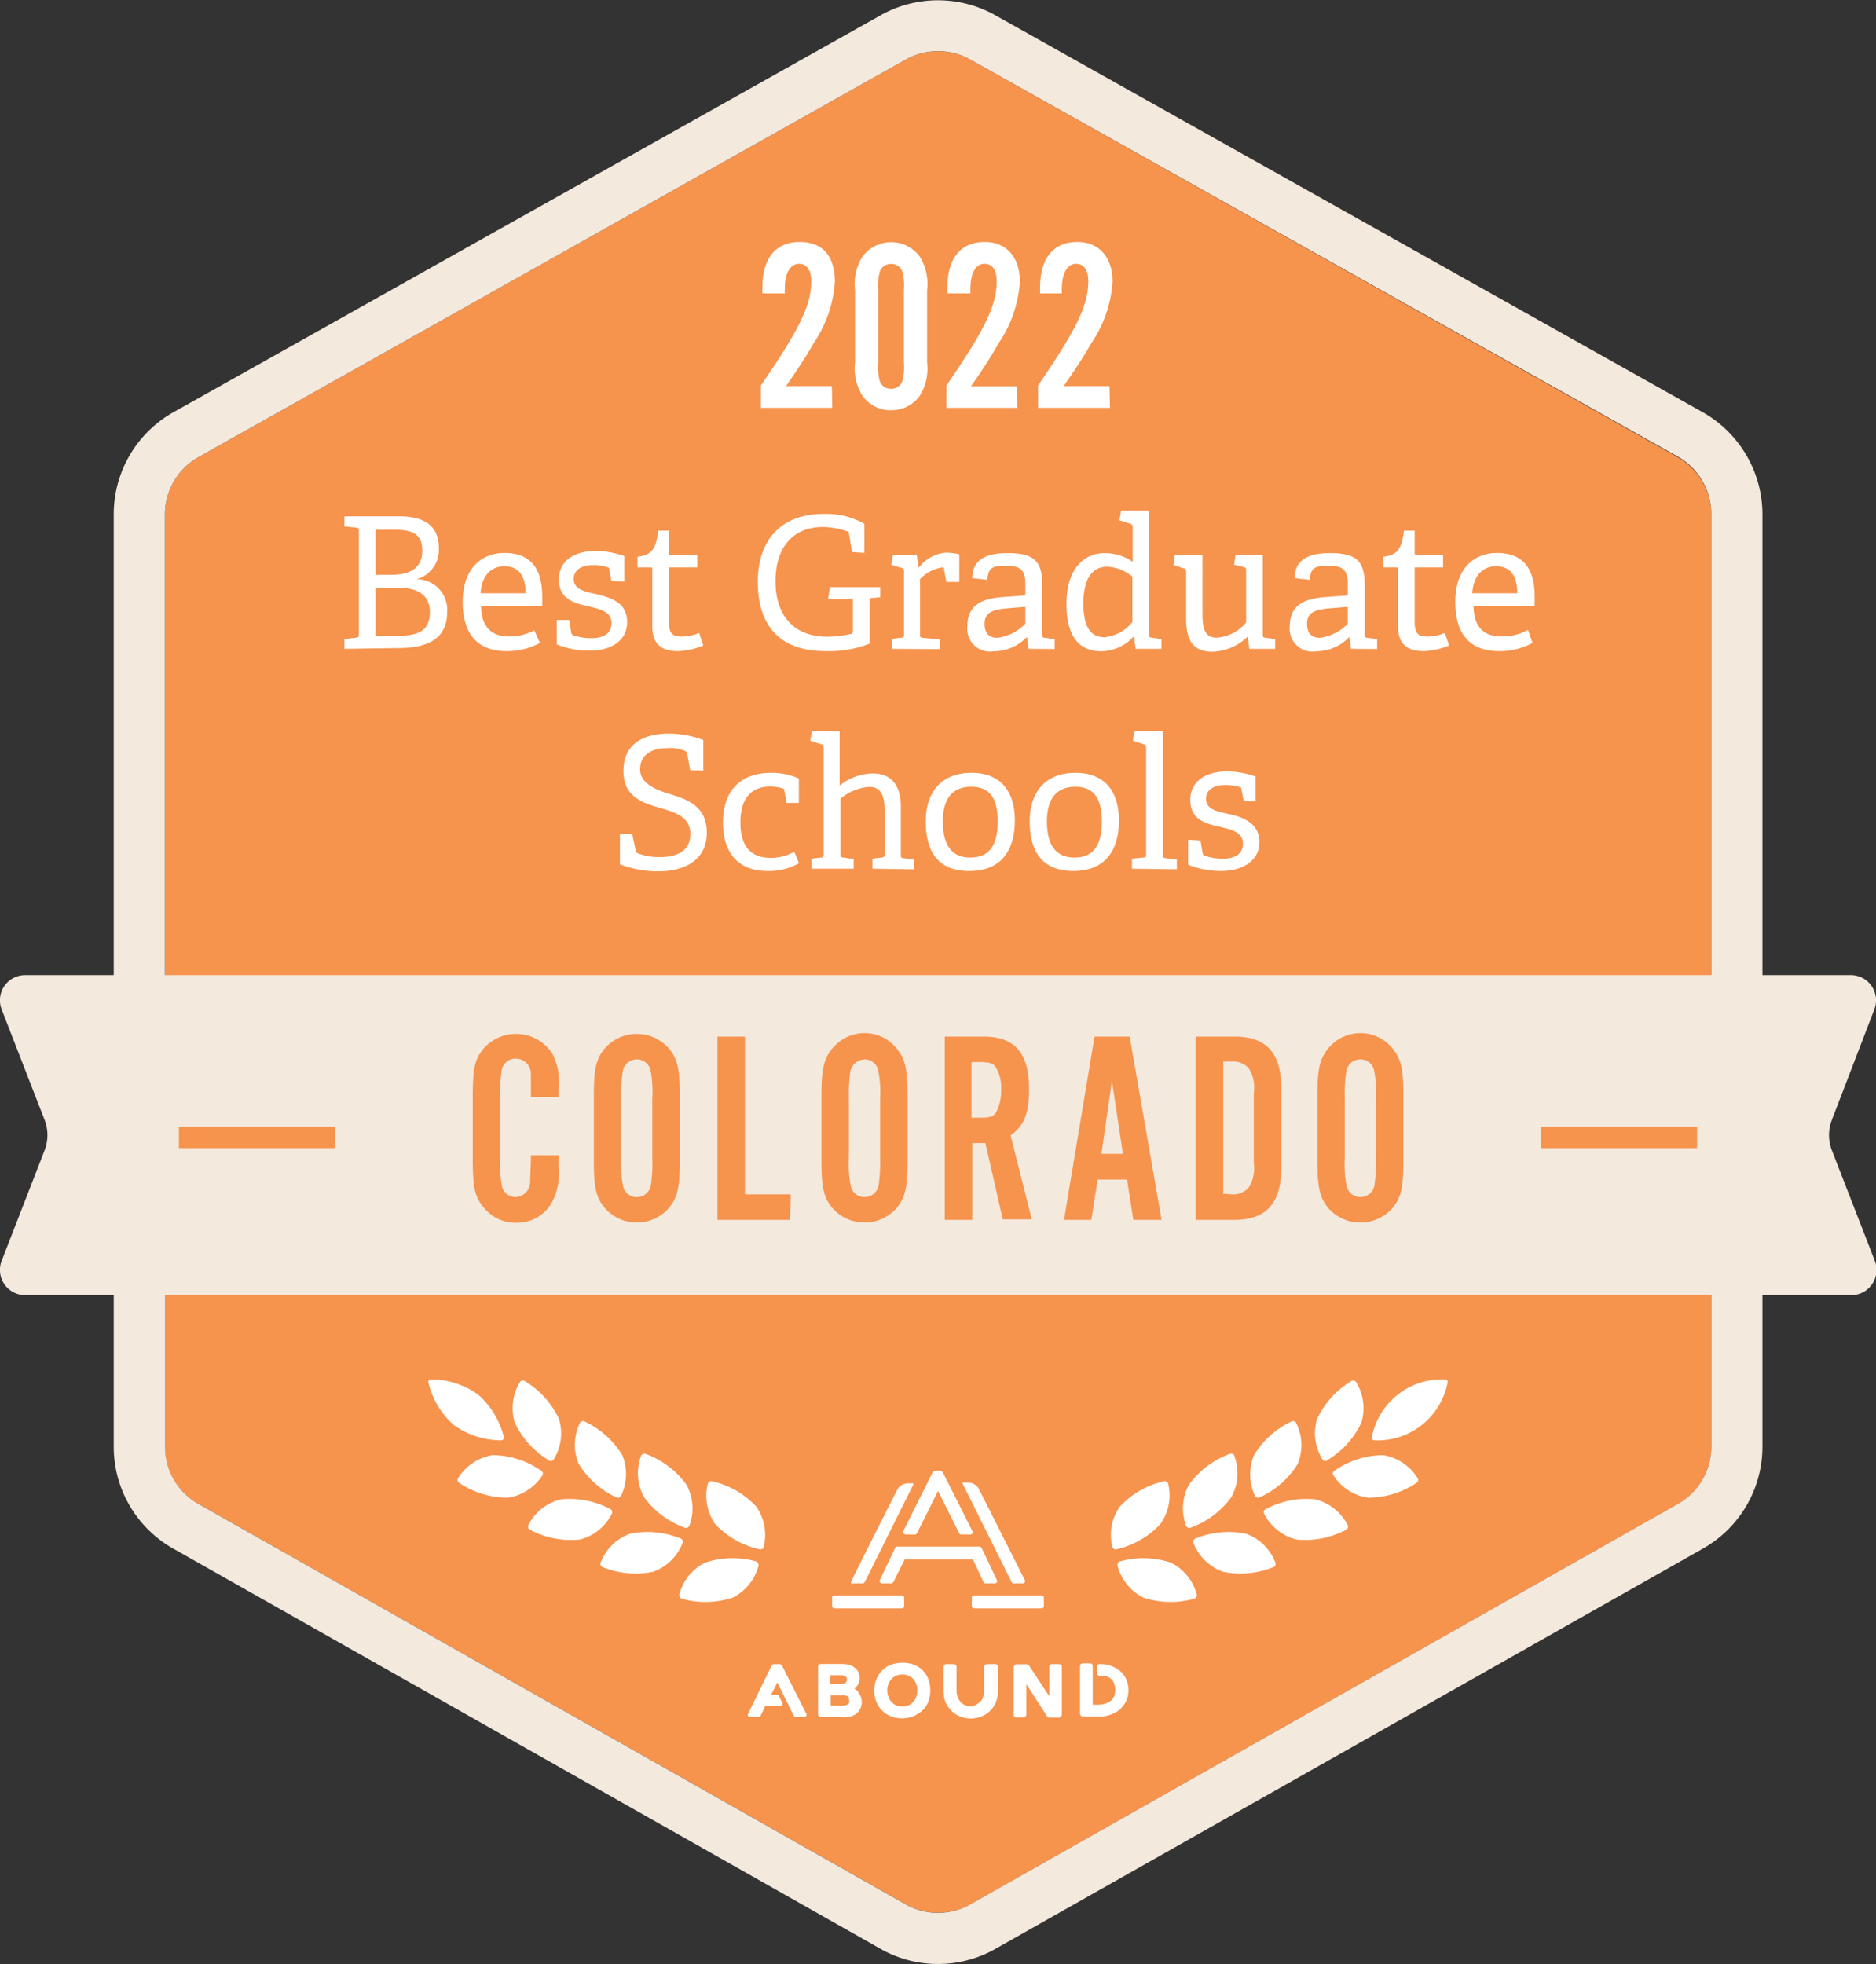 <svg xmlns="http://www.w3.org/2000/svg" viewBox="0 0 122.89 128.64"><rect x="0" y="0" width="122.89" height="128.64" fill="#333333" stroke="none"/><defs><style>.cls-1{fill:#f6934d;}.cls-2{fill:#f4e9dd;}.cls-3{fill:#fff;}</style></defs><title>2022-grad-school-colorado</title><g id="Layer_2" data-name="Layer 2"><g id="Layer_1-2" data-name="Layer 1"><path class="cls-1" d="M112.1,94.76V33.7a4.34,4.34,0,0,0-2.2-3.76L63.56,3.9a4.36,4.36,0,0,0-4.23,0L13,29.94a4.32,4.32,0,0,0-2.2,3.76V94.76A4.29,4.29,0,0,0,13,98.51l46.33,26.22a4.35,4.35,0,0,0,4.25,0l46.34-26.22A4.31,4.31,0,0,0,112.1,94.76Z"/><path class="cls-2" d="M111.54,27,65.2,1a7.68,7.68,0,0,0-7.51,0L11.36,27A7.67,7.67,0,0,0,7.45,33.7V94.76a7.67,7.67,0,0,0,3.89,6.67l46.33,26.21a7.63,7.63,0,0,0,7.55,0l46.34-26.21a7.67,7.67,0,0,0,3.89-6.67V33.7A7.69,7.69,0,0,0,111.54,27ZM59.33,3.9a4.34,4.34,0,0,1,4.23,0l46.34,26a4.34,4.34,0,0,1,2.2,3.76V64.58H10.8V33.7A4.32,4.32,0,0,1,13,29.94Zm50.58,94.61L63.57,124.73a4.31,4.31,0,0,1-4.25,0L13,98.51a4.29,4.29,0,0,1-2.19-3.75V83.89H112.1V94.76A4.31,4.31,0,0,1,109.91,98.51Z"/><path class="cls-3" d="M34.08,90.49a.24.24,0,0,1,.34,0,5.67,5.67,0,0,1,2.19,2.44,3.2,3.2,0,0,1-.36,2.69.24.24,0,0,1-.34,0,5.65,5.65,0,0,1-2.19-2.45A3.28,3.28,0,0,1,34.08,90.49Z"/><path class="cls-3" d="M28.07,90.58a.17.17,0,0,1,.18-.23,5.32,5.32,0,0,1,3.08,1A5.46,5.46,0,0,1,33,94.11a.18.18,0,0,1-.19.23,5.36,5.36,0,0,1-3.08-1A5.35,5.35,0,0,1,28.07,90.58Z"/><path class="cls-3" d="M42,95.34a.24.24,0,0,1,.32-.1,5.69,5.69,0,0,1,2.64,2,3.22,3.22,0,0,1,.19,2.71.24.24,0,0,1-.33.1,5.67,5.67,0,0,1-2.64-2A3.25,3.25,0,0,1,42,95.34Z"/><path class="cls-3" d="M39.34,102.37a.23.23,0,0,0,.17.29,5.73,5.73,0,0,0,3.28.29,3.24,3.24,0,0,0,1.93-1.9.23.23,0,0,0-.17-.29,5.7,5.7,0,0,0-3.27-.3A3.21,3.21,0,0,0,39.34,102.37Z"/><path class="cls-3" d="M46.37,97.17a.24.24,0,0,1,.31-.14,5.67,5.67,0,0,1,2.85,1.64,3.23,3.23,0,0,1,.49,2.67c0,.11-.16.17-.31.13a5.72,5.72,0,0,1-2.85-1.63A3.23,3.23,0,0,1,46.37,97.17Z"/><path class="cls-3" d="M44.5,104.46c0,.11.06.23.2.27a5.79,5.79,0,0,0,3.29-.08,3.24,3.24,0,0,0,1.7-2.12c0-.11-.06-.23-.21-.27a5.68,5.68,0,0,0-3.28.09A3.19,3.19,0,0,0,44.5,104.46Z"/><path class="cls-3" d="M38,93.19a.23.23,0,0,1,.33-.07,5.73,5.73,0,0,1,2.44,2.2A3.28,3.28,0,0,1,40.67,98a.24.24,0,0,1-.33.06,5.66,5.66,0,0,1-2.44-2.2A3.22,3.22,0,0,1,38,93.19Z"/><path class="cls-3" d="M34.6,99.91a.25.25,0,0,0,.15.31,5.76,5.76,0,0,0,3.23.62,3.22,3.22,0,0,0,2.11-1.71.23.23,0,0,0-.14-.3,5.69,5.69,0,0,0-3.23-.62A3.29,3.29,0,0,0,34.6,99.91Z"/><path class="cls-3" d="M30,96.83a.23.23,0,0,0,.11.32,5.73,5.73,0,0,0,3.15.95,3.25,3.25,0,0,0,2.28-1.48.23.23,0,0,0-.12-.31,5.61,5.61,0,0,0-3.14-1A3.28,3.28,0,0,0,30,96.83Z"/><path class="cls-3" d="M88.81,90.49a.24.24,0,0,0-.34,0,5.73,5.73,0,0,0-2.19,2.44,3.23,3.23,0,0,0,.37,2.69.22.22,0,0,0,.33,0,5.66,5.66,0,0,0,2.2-2.45A3.24,3.24,0,0,0,88.81,90.49Z"/><path class="cls-3" d="M94.82,90.58a.17.17,0,0,0-.18-.23,4.67,4.67,0,0,0-4.77,3.76.17.17,0,0,0,.18.23,4.67,4.67,0,0,0,4.77-3.76Z"/><path class="cls-3" d="M80.85,95.34c0-.11-.18-.15-.32-.1a5.74,5.74,0,0,0-2.64,2,3.26,3.26,0,0,0-.19,2.71.24.24,0,0,0,.33.1,5.67,5.67,0,0,0,2.64-2A3.25,3.25,0,0,0,80.85,95.34Z"/><path class="cls-3" d="M83.55,102.37a.23.23,0,0,1-.17.29,5.71,5.71,0,0,1-3.27.29,3.26,3.26,0,0,1-1.94-1.9.24.24,0,0,1,.18-.29,5.7,5.7,0,0,1,3.27-.3A3.22,3.22,0,0,1,83.55,102.37Z"/><path class="cls-3" d="M76.52,97.17a.24.24,0,0,0-.31-.14,5.65,5.65,0,0,0-2.84,1.64,3.2,3.2,0,0,0-.5,2.67.24.24,0,0,0,.31.13A5.68,5.68,0,0,0,76,99.84,3.23,3.23,0,0,0,76.52,97.17Z"/><path class="cls-3" d="M78.4,104.46c0,.11-.06.23-.21.27a5.75,5.75,0,0,1-3.28-.08,3.26,3.26,0,0,1-1.71-2.12c0-.11.06-.23.21-.27a5.68,5.68,0,0,1,3.28.09A3.25,3.25,0,0,1,78.4,104.46Z"/><path class="cls-3" d="M84.9,93.19a.23.23,0,0,0-.33-.07,5.65,5.65,0,0,0-2.43,2.2A3.29,3.29,0,0,0,82.22,98a.24.24,0,0,0,.33.06A5.61,5.61,0,0,0,85,95.9,3.22,3.22,0,0,0,84.9,93.19Z"/><path class="cls-3" d="M88.29,99.91a.24.24,0,0,1-.15.31,5.72,5.72,0,0,1-3.22.62,3.27,3.27,0,0,1-2.12-1.71.23.23,0,0,1,.15-.3,5.64,5.64,0,0,1,3.22-.62A3.29,3.29,0,0,1,88.29,99.91Z"/><path class="cls-3" d="M92.87,96.83a.23.23,0,0,1-.11.32,5.7,5.7,0,0,1-3.14.95,3.23,3.23,0,0,1-2.28-1.48.22.22,0,0,1,.11-.31,5.61,5.61,0,0,1,3.14-1A3.26,3.26,0,0,1,92.87,96.83Z"/><rect class="cls-3" x="54.51" y="104.5" width="4.72" height="0.85" rx="0.15"/><path class="cls-3" d="M55.91,103.71h.6a.15.15,0,0,0,.14-.09l3.17-6.37a.07.07,0,0,0,0-.09.11.11,0,0,0-.08,0h-.27a.78.78,0,0,0-.7.43c-.7,1.38-3,5.91-3,6a.14.14,0,0,0,0,.14A.14.14,0,0,0,55.91,103.71Z"/><path class="cls-3" d="M66.41,103.71H67a.13.13,0,0,0,.13-.07.16.16,0,0,0,0-.15l-3-5.95a.81.81,0,0,0-.71-.43h-.27a.1.1,0,0,0-.08,0,.07.07,0,0,0,0,.09l3.17,6.37A.16.16,0,0,0,66.41,103.71Z"/><rect class="cls-3" x="63.66" y="104.5" width="4.72" height="0.85" rx="0.15"/><path class="cls-3" d="M59.19,100.43a.16.16,0,0,0,.13.08h.61a.15.15,0,0,0,.14-.09l1.38-2.76,1.38,2.76a.14.14,0,0,0,.13.09h.61a.16.16,0,0,0,.13-.07.16.16,0,0,0,0-.15l-1.93-3.83a.23.23,0,0,0-.21-.13h-.26a.24.24,0,0,0-.22.13l-1.91,3.83A.14.14,0,0,0,59.19,100.43Z"/><path class="cls-3" d="M64.43,103.63a.13.13,0,0,0,.13.08h.61a.14.14,0,0,0,.13-.07.16.16,0,0,0,0-.15l-1-2.11a.16.16,0,0,0-.14-.08H58.77a.14.14,0,0,0-.13.08l-1,2.11a.14.14,0,0,0,0,.15.15.15,0,0,0,.13.07h.61a.16.16,0,0,0,.14-.08l.74-1.48h4.48Z"/><path class="cls-3" d="M56.22,110.81a.86.86,0,0,0-.26-.2h0a.84.84,0,0,0,.35-.68.87.87,0,0,0-.1-.44.84.84,0,0,0-.27-.29.86.86,0,0,0-.35-.16,1.74,1.74,0,0,0-.39-.05H53.76a.18.18,0,0,0-.17.17v3.14a.18.18,0,0,0,.17.17H55.1a2.42,2.42,0,0,0,.47,0,1.23,1.23,0,0,0,.44-.17.86.86,0,0,0,.31-.32.92.92,0,0,0,.13-.51.91.91,0,0,0-.23-.61Zm-.6.57a.27.27,0,0,1,0,.17.45.45,0,0,1-.13.11,1,1,0,0,1-.33.06h-.74v-.67h.76a.63.63,0,0,1,.38.08S55.62,111.21,55.62,111.38Zm-.23-1.16a.38.38,0,0,1-.28.08h-.73v-.57h.68a.53.53,0,0,1,.33.08.23.23,0,0,1,.09.21A.27.27,0,0,1,55.39,110.22Z"/><path class="cls-3" d="M60.42,109.39h0a1.58,1.58,0,0,0-.58-.36,2.05,2.05,0,0,0-.72-.12,2,2,0,0,0-.75.13,1.6,1.6,0,0,0-.58.37,1.77,1.77,0,0,0-.38.58,2,2,0,0,0-.14.75,2,2,0,0,0,.14.74,1.73,1.73,0,0,0,.38.57,1.75,1.75,0,0,0,.58.37,2,2,0,0,0,2.05-.38,1.65,1.65,0,0,0,.39-.58,2.17,2.17,0,0,0,0-1.48A1.69,1.69,0,0,0,60.42,109.39Zm-.33,1.32a1.21,1.21,0,0,1-.07.43,1.05,1.05,0,0,1-.2.34,1,1,0,0,1-.31.22,1.13,1.13,0,0,1-.81,0,1,1,0,0,1-.3-.22.9.9,0,0,1-.2-.34,1.18,1.18,0,0,1-.08-.43,1.07,1.07,0,0,1,.08-.41.94.94,0,0,1,.2-.33.9.9,0,0,1,.3-.21,1.07,1.07,0,0,1,.41-.08,1.06,1.06,0,0,1,.4.08,1,1,0,0,1,.31.21,1.12,1.12,0,0,1,.2.33A1.1,1.1,0,0,1,60.09,110.71Z"/><path class="cls-3" d="M65.14,109h-.48a.19.19,0,0,0-.19.19v1.53a1.21,1.21,0,0,1-.07.43,1.05,1.05,0,0,1-.2.34l.06,0h0l-.08,0v0a1.26,1.26,0,0,1-.28.19.75.75,0,0,1-.35.08.82.82,0,0,1-.35-.08,1,1,0,0,1-.27-.19l0,0h0a1.27,1.27,0,0,1-.2-.34,1.21,1.21,0,0,1-.07-.43v-1.53a.18.18,0,0,0-.19-.19h-.48a.18.18,0,0,0-.18.19v1.56a2,2,0,0,0,.13.74,1.75,1.75,0,0,0,.39.57,1.65,1.65,0,0,0,.58.37,1.73,1.73,0,0,0,.69.13,1.79,1.79,0,0,0,.68-.13,1.75,1.75,0,0,0,.58-.37,1.73,1.73,0,0,0,.38-.57,2,2,0,0,0,.14-.74v-1.56A.19.19,0,0,0,65.14,109Z"/><path class="cls-3" d="M69.39,109h-.48a.17.17,0,0,0-.17.17v1.94l-1.32-2a.22.22,0,0,0-.18-.1h-.62a.22.22,0,0,0-.22.22v3.08a.18.18,0,0,0,.18.18h.48a.18.18,0,0,0,.17-.18v-2l1.35,2.09a.21.21,0,0,0,.18.1h.58a.22.22,0,0,0,.22-.22v-3.09A.18.18,0,0,0,69.39,109Z"/><path class="cls-3" d="M73.78,110a1.56,1.56,0,0,0-.4-.54A2,2,0,0,0,72,109a.14.14,0,0,0-.14.14v.44a.21.21,0,0,0,.19.2h.07a2.72,2.72,0,0,1,.3,0,.84.84,0,0,1,.34.17.7.7,0,0,1,.21.29,1.23,1.23,0,0,1,0,.9.75.75,0,0,1-.24.29,1.26,1.26,0,0,1-.37.17,1.86,1.86,0,0,1-.48.06h-.3v-2.55a.16.16,0,0,0-.16-.16h-.5a.17.17,0,0,0-.17.16v3.15a.18.18,0,0,0,.17.17h1.16a2.1,2.1,0,0,0,.64-.11,2,2,0,0,0,.59-.31,1.84,1.84,0,0,0,.44-.55,1.65,1.65,0,0,0,.17-.77A1.86,1.86,0,0,0,73.78,110Z"/><path class="cls-3" d="M51,109h-.28a.21.21,0,0,0-.19.13L49,112.26a.15.15,0,0,0,.13.21h.56a.16.16,0,0,0,.13-.08l.32-.66h1a.11.11,0,0,0,.11-.06.12.12,0,0,0,0-.13l-.23-.46a.13.13,0,0,0-.12-.09h-.38l.4-.79L52,112.39a.16.16,0,0,0,.13.08h.56a.15.15,0,0,0,.13-.21l-1.58-3.14A.22.22,0,0,0,51,109Z"/><path class="cls-2" d="M121.24,84.83H1.65A1.65,1.65,0,0,1,.11,82.58l2.81-7.23a2.76,2.76,0,0,0,0-2L.11,66.12a1.65,1.65,0,0,1,1.54-2.25H121.24a1.65,1.65,0,0,1,1.54,2.25L120,73.35a2.76,2.76,0,0,0,0,2l2.81,7.23A1.65,1.65,0,0,1,121.24,84.83Z"/><path class="cls-3" d="M54.52,26.71H49.84V25.25c2.53-3.68,3.3-5.26,3.3-6.82,0-.75-.29-1.15-.8-1.15s-.93.51-.93,1.63a2.16,2.16,0,0,0,0,.31H49.94c0-.16,0-.32,0-.37,0-1.92.86-3,2.44-3s2.31,1,2.31,2.61a8.11,8.11,0,0,1-1.38,4c-.45.78-.67,1.15-1.82,2.83h3Z"/><path class="cls-3" d="M60.73,23.73a3.38,3.38,0,0,1-.49,2.21,2.29,2.29,0,0,1-1.86.93,2.25,2.25,0,0,1-1.87-.93,3.31,3.31,0,0,1-.5-2.21V19a3.31,3.31,0,0,1,.5-2.21,2.34,2.34,0,0,1,3.73,0A3.38,3.38,0,0,1,60.73,19Zm-3.2,0A3.59,3.59,0,0,0,57.64,25a.76.76,0,0,0,.74.46A.75.75,0,0,0,59.1,25a3.59,3.59,0,0,0,.11-1.25V19a3.52,3.52,0,0,0-.11-1.24.75.75,0,0,0-.72-.47.76.76,0,0,0-.74.47A3.52,3.52,0,0,0,57.53,19Z"/><path class="cls-3" d="M66.64,26.71H62V25.25c2.53-3.68,3.29-5.26,3.29-6.82,0-.75-.28-1.15-.8-1.15s-.92.51-.92,1.63c0,0,0,.18,0,.31H62.06c0-.16,0-.32,0-.37,0-1.92.86-3,2.45-3,1.42,0,2.3,1,2.3,2.61a8.11,8.11,0,0,1-1.38,4A32,32,0,0,1,63.6,25.3h3Z"/><path class="cls-3" d="M72.71,26.71H68V25.25c2.52-3.68,3.29-5.26,3.29-6.82,0-.75-.29-1.15-.8-1.15s-.93.51-.93,1.63a2.16,2.16,0,0,0,0,.31H68.13c0-.16,0-.32,0-.37,0-1.92.86-3,2.44-3,1.43,0,2.31,1,2.31,2.61a8.11,8.11,0,0,1-1.38,4c-.45.78-.67,1.15-1.82,2.83h3Z"/><path class="cls-3" d="M22.56,42.5v-.64l.76-.09c.16,0,.19-.06.19-.24V34.8c0-.18,0-.22-.19-.24l-.76-.08v-.66h3.57c2.06,0,2.62.94,2.62,2.12a2,2,0,0,1-1.46,2v0a2,2,0,0,1,2,2.16c0,1.78-1.33,2.35-3.21,2.35Zm3.1-4.85c.94,0,2-.28,2-1.56,0-1.11-.62-1.39-1.82-1.39H24.6v2.95Zm.31,4c1.26,0,2.19-.22,2.19-1.55,0-1.16-.85-1.59-1.95-1.59H24.6v3.14Z"/><path class="cls-3" d="M35.37,42.11a4.45,4.45,0,0,1-2.18.54c-2.17,0-2.88-1.43-2.88-3.22,0-2.19,1.23-3.21,2.74-3.21s2.47.79,2.47,2.87c0,.15,0,.39,0,.6h-4c0,1.21.53,2,1.84,2A3.49,3.49,0,0,0,35,41.29Zm-.94-3.25c0-1.37-.65-1.77-1.38-1.77s-1.48.44-1.57,1.77Z"/><path class="cls-3" d="M40.05,38.05l-.14-.74c0-.08,0-.13-.12-.16a3.16,3.16,0,0,0-.94-.13c-.87,0-1.27.39-1.27.9,0,.69.72.83,1.5,1,.94.24,2,.53,2,1.83s-1.17,1.87-2.44,1.87a5.79,5.79,0,0,1-2.17-.41v-1.6l.81,0,.14.83a.19.19,0,0,0,.14.17,3.45,3.45,0,0,0,1.18.19c.8,0,1.32-.3,1.32-1s-.69-.89-1.45-1.07c-.94-.21-2-.45-2-1.77s1.15-1.87,2.38-1.87a5.78,5.78,0,0,1,1.9.33V38.1Z"/><path class="cls-3" d="M46.07,42.28a4.6,4.6,0,0,1-1.67.37c-1.15,0-1.67-.54-1.67-1.62V37.29c0-.08,0-.12-.09-.12h-.88v-.7c.94-.12,1.2-.49,1.36-1.71h.7v1.46c0,.07,0,.12.1.12h1.76v.83H43.82V40.7c0,.76.18,1,.87,1a3.15,3.15,0,0,0,1.11-.24Z"/><path class="cls-3" d="M57.15,39.17c-.14,0-.19,0-.19.2v2.79a7.29,7.29,0,0,1-2.88.49c-3.24,0-4.44-1.93-4.44-4.55s1.43-4.44,4.32-4.44a5.1,5.1,0,0,1,2.66.65v1.91l-.81-.06L55.62,35c0-.1,0-.18-.17-.21a4.84,4.84,0,0,0-1.56-.27c-1.9,0-3.09,1.3-3.09,3.54s1.17,3.65,3.43,3.65a7.68,7.68,0,0,0,1.47-.18c.11,0,.17-.06.17-.21V39.24H54.24l.13-.78h3.29v.66Z"/><path class="cls-3" d="M58.43,42.5v-.66l.6-.07c.17,0,.19-.06.19-.24V37.45a.22.22,0,0,0-.16-.25L58.38,37l.11-.63h1.57l.12.83h0a2.42,2.42,0,0,1,1.79-1,3.83,3.83,0,0,1,.87.11v1.81l-.85,0-.15-.83c0-.09,0-.12-.14-.12a2.55,2.55,0,0,0-1.43.76v3.61c0,.19,0,.23.19.24l1.11.1v.64Z"/><path class="cls-3" d="M67.38,42.5l-.11-.78h0a3,3,0,0,1-2.17.94A1.49,1.49,0,0,1,63.37,41c0-1.2.74-1.76,2.18-1.88L67.17,39v-.64c0-.87-.16-1.3-1.21-1.3-.73,0-1.26,0-1.27.92l-1-.11c0-1.47,1.37-1.64,2.31-1.64,1.71,0,2.28.48,2.28,2.13v3.18c0,.19,0,.22.19.24l.62.09v.64Zm-.21-2.75-1.35.11c-1,.1-1.32.4-1.32,1s.27.92.84.92a3.09,3.09,0,0,0,1.83-.93Z"/><path class="cls-3" d="M74.39,42.5l-.1-.79h-.05a2.89,2.89,0,0,1-2.11.95c-1.37,0-2.27-.89-2.27-3.1s1.07-3.33,2.51-3.33a3.18,3.18,0,0,1,1.83.57V34.55a.22.22,0,0,0-.15-.24l-.72-.23.11-.63h1.83v8.08c0,.19,0,.22.19.24l.62.09v.64Zm-.21-4.73a2.8,2.8,0,0,0-1.64-.65c-1.13,0-1.57,1-1.57,2.41,0,1.67.56,2.21,1.4,2.21a2.69,2.69,0,0,0,1.81-1Z"/><path class="cls-3" d="M81.84,42.5l-.1-.81h0a3.49,3.49,0,0,1-2.32,1c-1.32,0-1.72-.81-1.72-2.19v-3c0-.19,0-.24-.2-.28L76.86,37l.1-.65h1.81v3.87c0,1,.18,1.55.93,1.55a2.73,2.73,0,0,0,1.93-1V37.41c0-.2,0-.23-.19-.27l-.6-.15.1-.65h1.78v5.18c0,.18,0,.24.17.25l.64.09v.64Z"/><path class="cls-3" d="M88.5,42.5l-.11-.78h0a3,3,0,0,1-2.17.94A1.49,1.49,0,0,1,84.49,41c0-1.2.75-1.76,2.19-1.88L88.29,39v-.64c0-.87-.16-1.3-1.21-1.3-.73,0-1.26,0-1.27.92l-1-.11c0-1.47,1.37-1.64,2.31-1.64,1.71,0,2.28.48,2.28,2.13v3.18c0,.19,0,.22.2.24l.61.09v.64Zm-.21-2.75-1.35.11c-1,.1-1.32.4-1.32,1s.28.92.84.92a3.09,3.09,0,0,0,1.83-.93Z"/><path class="cls-3" d="M94.92,42.28a4.6,4.6,0,0,1-1.67.37c-1.15,0-1.67-.54-1.67-1.62V37.29c0-.08,0-.12-.09-.12h-.88v-.7c.94-.12,1.2-.49,1.36-1.71h.7v1.46c0,.07,0,.12.1.12h1.76v.83H92.67V40.7c0,.76.18,1,.87,1a3.15,3.15,0,0,0,1.11-.24Z"/><path class="cls-3" d="M100.39,42.11a4.45,4.45,0,0,1-2.18.54c-2.18,0-2.88-1.43-2.88-3.22,0-2.19,1.22-3.21,2.73-3.21s2.47.79,2.47,2.87c0,.15,0,.39,0,.6h-4c0,1.21.53,2,1.83,2a3.44,3.44,0,0,0,1.73-.43Zm-1-3.25c0-1.37-.65-1.77-1.38-1.77s-1.47.44-1.57,1.77Z"/><path class="cls-3" d="M45.21,50.45l-.18-1c0-.17-.07-.21-.13-.25a2.35,2.35,0,0,0-1.14-.2c-1.23,0-1.83.54-1.83,1.39s.86,1.28,1.82,1.58c1.2.37,2.55.77,2.55,2.57s-1.46,2.53-3.17,2.53a6.87,6.87,0,0,1-2.52-.46v-2h.8l.23,1.06c0,.16.07.2.24.26a4.13,4.13,0,0,0,1.34.21c1.23,0,2-.47,2-1.51s-.83-1.37-1.77-1.65c-1.21-.36-2.61-.67-2.61-2.48s1.34-2.45,3-2.45a6.46,6.46,0,0,1,2.23.42v2Z"/><path class="cls-3" d="M52.34,56.54a4,4,0,0,1-2.05.51c-2,0-2.93-1.26-2.93-3.16,0-2.28,1.32-3.27,3.15-3.27a4.42,4.42,0,0,1,1.82.37v1.6l-.8,0-.15-.79c0-.09,0-.13-.14-.17a2.74,2.74,0,0,0-.82-.11c-1.06,0-1.92.63-1.92,2.34s.8,2.33,2,2.33a3.09,3.09,0,0,0,1.53-.4Z"/><path class="cls-3" d="M57.15,56.9v-.66l.58-.07c.16,0,.22-.07.22-.24V53.14c0-.89-.16-1.6-1-1.6a3.29,3.29,0,0,0-1.9.78v3.61c0,.19,0,.22.19.24l.68.09v.64H53.16v-.66l.6-.07c.17,0,.19-.06.19-.24V49c0-.13,0-.21-.15-.25l-.72-.23.1-.63H55v3.56a3.61,3.61,0,0,1,2.16-.79c1.28,0,1.85.83,1.85,2.18v3.13c0,.19,0,.22.19.24l.68.09v.64Z"/><path class="cls-3" d="M60.64,53.8c0-1.89,1-3.18,3-3.18s2.84,1.31,2.84,3.11c0,2-.91,3.32-3,3.32S60.64,55.7,60.64,53.8Zm4.72,0c0-1.57-.57-2.27-1.74-2.27s-1.86.7-1.86,2.28.61,2.36,1.8,2.36S65.36,55.44,65.36,53.8Z"/><path class="cls-3" d="M67.45,53.8c0-1.89,1-3.18,3-3.18s2.85,1.31,2.85,3.11c0,2-.92,3.32-3,3.32S67.45,55.7,67.45,53.8Zm4.73,0c0-1.57-.58-2.27-1.74-2.27s-1.86.7-1.86,2.28.61,2.36,1.8,2.36S72.18,55.44,72.18,53.8Z"/><path class="cls-3" d="M74.15,56.9v-.66l.74-.07c.17,0,.19-.06.19-.24V49c0-.13,0-.21-.15-.25l-.72-.23.11-.63h1.86v8.08c0,.19,0,.22.19.24l.72.09v.64Z"/><path class="cls-3" d="M81.47,52.45l-.15-.74c0-.08,0-.13-.12-.16a3.08,3.08,0,0,0-.93-.13c-.88,0-1.27.39-1.27.9,0,.69.71.83,1.5,1s2,.53,2,1.83S81.29,57.05,80,57.05a5.79,5.79,0,0,1-2.17-.41V55l.81.05.14.83a.19.19,0,0,0,.14.17,3.45,3.45,0,0,0,1.18.19c.81,0,1.32-.3,1.32-1s-.68-.89-1.45-1.07c-.94-.21-2-.45-2-1.77s1.15-1.87,2.38-1.87a5.78,5.78,0,0,1,1.9.33V52.5Z"/><rect class="cls-1" x="11.72" y="73.8" width="10.21" height="1.4"/><rect class="cls-1" x="100.96" y="73.8" width="10.21" height="1.4"/><path class="cls-1" d="M34.78,71.87c0-.7,0-1.24,0-1.53a1,1,0,0,0-1-1,.92.92,0,0,0-.92.79A10.2,10.2,0,0,0,32.77,72v3.82a7.41,7.41,0,0,0,.12,1.91.92.92,0,0,0,.89.68,1,1,0,0,0,.95-1c0-.32.05-1.2.05-1.74H36.6v.68a4.24,4.24,0,0,1-.41,2.34,2.6,2.6,0,0,1-2.4,1.4,2.65,2.65,0,0,1-2.1-1c-.6-.72-.72-1.31-.72-3.19V71.87c0-1.89.12-2.48.72-3.2a2.83,2.83,0,0,1,4.5.36,3.93,3.93,0,0,1,.41,2.2v.64Z"/><path class="cls-1" d="M44.53,76c0,1.78-.14,2.43-.72,3.13a2.79,2.79,0,0,1-4.19,0c-.58-.7-.72-1.37-.72-3.13V71.8c0-1.76.14-2.43.72-3.13a2.79,2.79,0,0,1,4.19,0c.58.7.72,1.35.72,3.13Zm-3.83-.2a7.73,7.73,0,0,0,.12,1.93.92.92,0,0,0,.9.68.93.93,0,0,0,.92-.79,10.2,10.2,0,0,0,.09-1.82V72a7.51,7.51,0,0,0-.12-1.93.92.92,0,0,0-.89-.68.94.94,0,0,0-.93.79A10.52,10.52,0,0,0,40.7,72Z"/><path class="cls-1" d="M51.76,79.9H47v-12h1.8V78.23h3Z"/><path class="cls-1" d="M59.45,76c0,1.78-.15,2.43-.72,3.13a2.8,2.8,0,0,1-4.2,0c-.58-.7-.72-1.37-.72-3.13V71.8c0-1.76.14-2.43.72-3.13a2.73,2.73,0,0,1,2.11-1,2.69,2.69,0,0,1,2.09,1c.57.7.72,1.35.72,3.13Zm-3.84-.2a7.51,7.51,0,0,0,.13,1.93.91.91,0,0,0,.9.68.94.94,0,0,0,.92-.79,11.35,11.35,0,0,0,.09-1.82V72a7.29,7.29,0,0,0-.13-1.93.91.91,0,0,0-.88-.68,1,1,0,0,0-.94.79A11.74,11.74,0,0,0,55.61,72Z"/><path class="cls-1" d="M63.69,79.9h-1.8v-12h2.52c2.09,0,3,1.08,3,3.47,0,1.55-.33,2.38-1.21,3l1.39,5.5H65.69l-1.14-5h-.86Zm.58-6.69c.61,0,.84-.09,1-.38a3,3,0,0,0,.31-1.44,2.54,2.54,0,0,0-.36-1.5c-.18-.25-.42-.32-1-.32h-.58v3.64Z"/><path class="cls-1" d="M71.9,77.26l-.41,2.64H69.7l2-12H74l2.09,12H74.24l-.41-2.64Zm.94-6.47-.69,4.79h1.41Z"/><path class="cls-1" d="M78.33,67.9h2.55c2.08,0,3.05,1.08,3.05,3.38v5.24c0,2.3-1,3.38-3.05,3.38H78.33Zm2.36,10.33a1.35,1.35,0,0,0,1.13-.47,2.41,2.41,0,0,0,.31-1.58V71.62A2.41,2.41,0,0,0,81.82,70a1.35,1.35,0,0,0-1.13-.47h-.56v8.66Z"/><path class="cls-1" d="M91.93,76c0,1.78-.14,2.43-.72,3.13a2.8,2.8,0,0,1-4.2,0c-.57-.7-.71-1.37-.71-3.13V71.8c0-1.76.14-2.43.71-3.13a2.74,2.74,0,0,1,2.11-1,2.69,2.69,0,0,1,2.09,1c.58.7.72,1.35.72,3.13Zm-3.84-.2a7.51,7.51,0,0,0,.13,1.93.92.92,0,0,0,.9.68.94.94,0,0,0,.92-.79,11.35,11.35,0,0,0,.09-1.82V72A7.29,7.29,0,0,0,90,70.07a.9.9,0,0,0-.88-.68.93.93,0,0,0-.93.79,10.11,10.11,0,0,0-.1,1.82Z"/></g></g></svg>